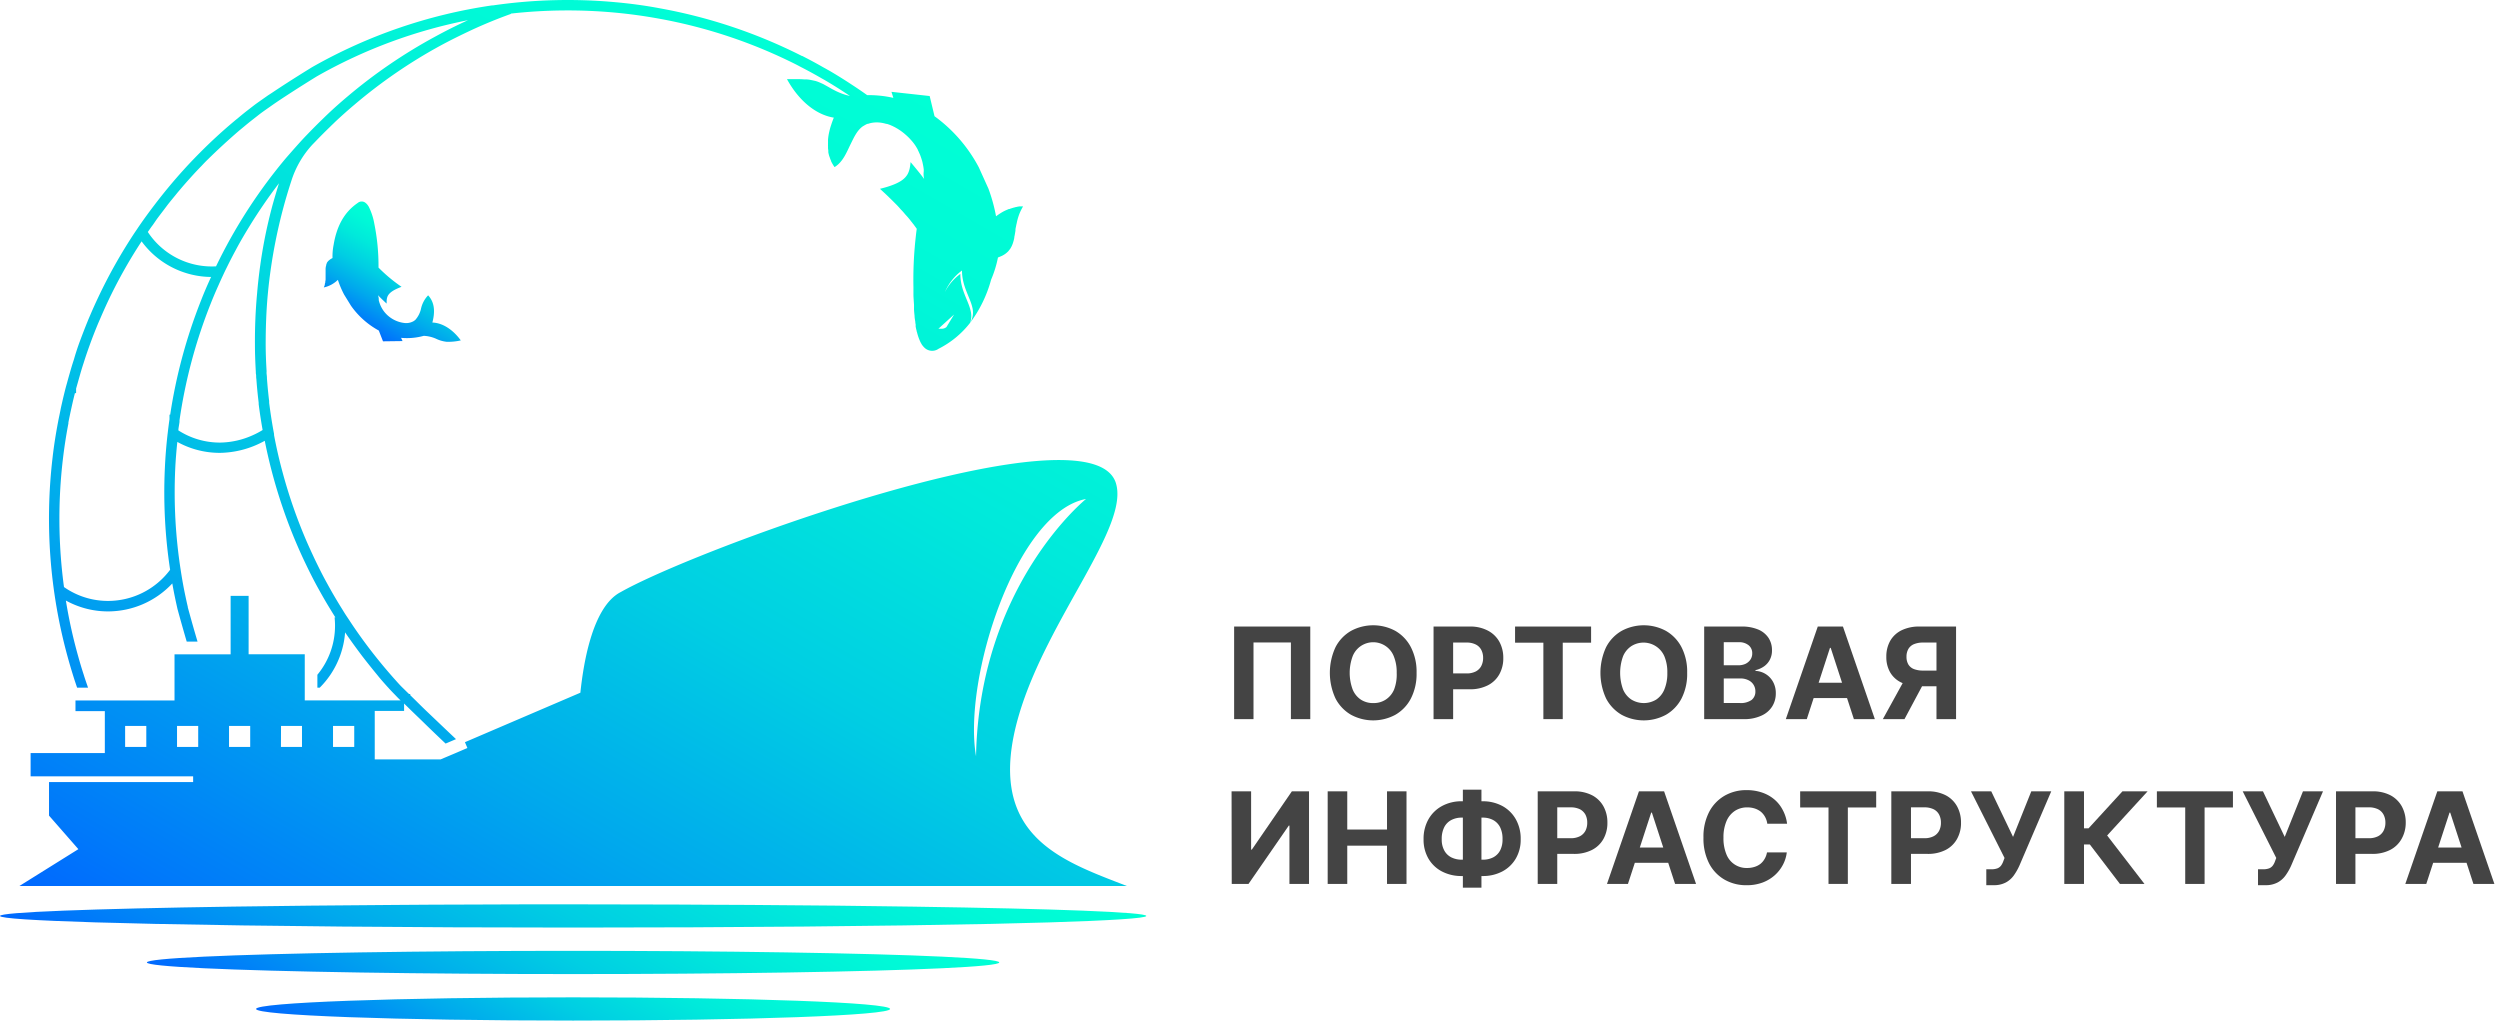 <?xml version="1.0" encoding="UTF-8"?> <svg xmlns="http://www.w3.org/2000/svg" xmlns:xlink="http://www.w3.org/1999/xlink" id="Layer_1" data-name="Layer 1" viewBox="0 0 596.21 243.39"> <defs> <style>.cls-1{fill:#444;}.cls-2{fill:url(#linear-gradient);}.cls-3{fill:url(#linear-gradient-2);}.cls-4{fill:url(#linear-gradient-3);}.cls-5{fill:url(#linear-gradient-4);}.cls-6{fill:url(#linear-gradient-5);}</style> <linearGradient id="linear-gradient" x1="215.99" y1="19.63" x2="80.16" y2="254.89" gradientUnits="userSpaceOnUse"> <stop offset="0" stop-color="#00ffd5"></stop> <stop offset="0.13" stop-color="#00f9d7"></stop> <stop offset="0.3" stop-color="#00e9db"></stop> <stop offset="0.5" stop-color="#00cee3"></stop> <stop offset="0.71" stop-color="#00a8ed"></stop> <stop offset="0.93" stop-color="#0079fa"></stop> <stop offset="1" stop-color="#0068ff"></stop> </linearGradient> <linearGradient id="linear-gradient-2" x1="101.57" y1="56.62" x2="88.17" y2="79.83" xlink:href="#linear-gradient"></linearGradient> <linearGradient id="linear-gradient-3" x1="170.86" y1="159.22" x2="102.48" y2="277.66" xlink:href="#linear-gradient"></linearGradient> <linearGradient id="linear-gradient-4" x1="162.11" y1="185.47" x2="111.23" y2="273.59" xlink:href="#linear-gradient"></linearGradient> <linearGradient id="linear-gradient-5" x1="155.61" y1="207.82" x2="117.73" y2="273.42" xlink:href="#linear-gradient"></linearGradient> </defs> <path class="cls-1" d="M312.48,149.42V171.5h-4.62V153.22h-8.92V171.5h-4.62V149.42Z"></path> <path class="cls-1" d="M337.83,160.46a12.82,12.82,0,0,1-1.37,6.15,9.51,9.51,0,0,1-3.7,3.86,11.13,11.13,0,0,1-10.55,0,9.59,9.59,0,0,1-3.7-3.87,14.54,14.54,0,0,1,0-12.28,9.47,9.47,0,0,1,3.7-3.87,11.13,11.13,0,0,1,10.55,0,9.53,9.53,0,0,1,3.7,3.87A12.75,12.75,0,0,1,337.83,160.46Zm-4.74,0a10,10,0,0,0-.69-3.94,5.27,5.27,0,0,0-9.82,0,11.47,11.47,0,0,0,0,7.89,5.31,5.31,0,0,0,1.95,2.43,5.24,5.24,0,0,0,3,.83,5.18,5.18,0,0,0,2.95-.83,5.33,5.33,0,0,0,2-2.43A10,10,0,0,0,333.09,160.46Z"></path> <path class="cls-1" d="M341.88,171.5V149.42h8.72a8.87,8.87,0,0,1,4.28,1,6.6,6.6,0,0,1,2.7,2.64,7.9,7.9,0,0,1,.93,3.88,7.77,7.77,0,0,1-.95,3.88,6.48,6.48,0,0,1-2.74,2.62,9.24,9.24,0,0,1-4.34.94h-5.56V160.6h4.8a4.64,4.64,0,0,0,2.23-.47,3.1,3.1,0,0,0,1.31-1.3,4.13,4.13,0,0,0,.44-1.93,4.06,4.06,0,0,0-.44-1.92,3,3,0,0,0-1.32-1.28,4.77,4.77,0,0,0-2.24-.46h-3.15V171.5Z"></path> <path class="cls-1" d="M361.32,153.27v-3.85h18.13v3.85h-6.76V171.5h-4.62V153.27Z"></path> <path class="cls-1" d="M402.36,160.46a12.82,12.82,0,0,1-1.36,6.15,9.53,9.53,0,0,1-3.71,3.86,11.13,11.13,0,0,1-10.55,0,9.66,9.66,0,0,1-3.7-3.87,14.54,14.54,0,0,1,0-12.28,9.53,9.53,0,0,1,3.7-3.87,11.13,11.13,0,0,1,10.55,0,9.56,9.56,0,0,1,3.71,3.87A12.75,12.75,0,0,1,402.36,160.46Zm-4.73,0a9.78,9.78,0,0,0-.7-3.94,5.42,5.42,0,0,0-7.86-2.44,5.37,5.37,0,0,0-2,2.44,11.62,11.62,0,0,0,0,7.89,5.39,5.39,0,0,0,2,2.43,5.68,5.68,0,0,0,5.91,0,5.31,5.31,0,0,0,1.95-2.43A9.83,9.83,0,0,0,397.63,160.46Z"></path> <path class="cls-1" d="M406.42,171.5V149.42h8.84a10,10,0,0,1,4.06.72,5.48,5.48,0,0,1,2.45,2,5.29,5.29,0,0,1,.82,2.94,4.72,4.72,0,0,1-.52,2.27,4.46,4.46,0,0,1-1.42,1.6,5.8,5.8,0,0,1-2,.87V160a5,5,0,0,1,2.37.71,5.1,5.1,0,0,1,1.79,1.84,5.47,5.47,0,0,1,.69,2.81,5.74,5.74,0,0,1-.87,3.13A5.81,5.81,0,0,1,420,170.7a9.6,9.6,0,0,1-4.17.8Zm4.67-12.84h3.46a4,4,0,0,0,1.71-.34,3,3,0,0,0,1.18-1,2.58,2.58,0,0,0,.44-1.5,2.41,2.41,0,0,0-.85-1.93,3.53,3.53,0,0,0-2.4-.73h-3.54Zm0,9h3.8a4.48,4.48,0,0,0,2.85-.74,2.5,2.5,0,0,0,.89-2,2.89,2.89,0,0,0-1.7-2.72,4.26,4.26,0,0,0-1.93-.4h-3.91Z"></path> <path class="cls-1" d="M430.89,171.5h-5l7.62-22.08h6l7.61,22.08h-5l-5.53-17h-.17Zm-.31-8.68H442.4v3.65H430.58Z"></path> <path class="cls-1" d="M454.56,161.45h5l-5.37,10.05h-5.16Zm11.93,10.05h-4.67V153.24h-3.15a5.62,5.62,0,0,0-2.24.39,2.77,2.77,0,0,0-1.32,1.15,3.64,3.64,0,0,0-.44,1.85,3.54,3.54,0,0,0,.44,1.83,2.68,2.68,0,0,0,1.32,1.1,5.93,5.93,0,0,0,2.22.36h5.08v3.75h-5.84a10.16,10.16,0,0,1-4.33-.84,6.09,6.09,0,0,1-2.75-2.42,7.22,7.22,0,0,1-.95-3.78,7.55,7.55,0,0,1,.93-3.81,6.34,6.34,0,0,1,2.71-2.51,9.48,9.48,0,0,1,4.27-.89h8.72Z"></path> <path class="cls-1" d="M293.71,188.72h4.66v13.89h.18l9.54-13.89h4.09V210.8h-4.67V196.9h-.16l-9.6,13.9h-4Z"></path> <path class="cls-1" d="M316.63,210.8V188.72h4.67v9.11h9.48v-9.11h4.65V210.8h-4.65v-9.12H321.3v9.12Z"></path> <path class="cls-1" d="M348.62,191.09h4.94a9.76,9.76,0,0,1,4.71,1.12,8.15,8.15,0,0,1,3.22,3.16,9.37,9.37,0,0,1,1.17,4.77,8.86,8.86,0,0,1-1.17,4.62,8.07,8.07,0,0,1-3.22,3.07,9.86,9.86,0,0,1-4.71,1.09h-4.94a10,10,0,0,1-4.72-1.08,8,8,0,0,1-3.23-3.06,8.92,8.92,0,0,1-1.17-4.65,9.37,9.37,0,0,1,1.18-4.77,8.18,8.18,0,0,1,3.24-3.15A9.66,9.66,0,0,1,348.62,191.09Zm0,3.9a5.27,5.27,0,0,0-2.5.57,3.93,3.93,0,0,0-1.69,1.71,6.09,6.09,0,0,0-.6,2.86,5.34,5.34,0,0,0,.62,2.72,3.91,3.91,0,0,0,1.69,1.63,5.48,5.48,0,0,0,2.48.54h5a5.3,5.3,0,0,0,2.48-.55,3.9,3.9,0,0,0,1.65-1.64,5.61,5.61,0,0,0,.58-2.69,6.22,6.22,0,0,0-.58-2.86,4,4,0,0,0-1.65-1.71,5.19,5.19,0,0,0-2.48-.58Zm4.68-6.66V211.7h-4.43V188.33Z"></path> <path class="cls-1" d="M366.72,210.8V188.72h8.71a9,9,0,0,1,4.28.95,6.57,6.57,0,0,1,2.7,2.65,7.9,7.9,0,0,1,.93,3.88,7.77,7.77,0,0,1-.95,3.88,6.48,6.48,0,0,1-2.74,2.62,9.21,9.21,0,0,1-4.34.94h-5.55V199.9h4.79a4.73,4.73,0,0,0,2.23-.47,3.12,3.12,0,0,0,1.32-1.3,4.13,4.13,0,0,0,.43-1.93,4.06,4.06,0,0,0-.43-1.92,3.16,3.16,0,0,0-1.32-1.29,5,5,0,0,0-2.25-.45h-3.15V210.8Z"></path> <path class="cls-1" d="M388.24,210.8h-5l7.62-22.08h6l7.62,22.08h-5l-5.53-17h-.17Zm-.31-8.68h11.81v3.64H387.93Z"></path> <path class="cls-1" d="M426.19,196.45h-4.72a4.6,4.6,0,0,0-.53-1.63,4.35,4.35,0,0,0-1-1.23,4.74,4.74,0,0,0-1.44-.77,5.61,5.61,0,0,0-1.77-.27,5.28,5.28,0,0,0-3,.84,5.48,5.48,0,0,0-2,2.46,9.76,9.76,0,0,0-.71,3.91,9.89,9.89,0,0,0,.71,4,5.12,5.12,0,0,0,4.92,3.24,5.67,5.67,0,0,0,1.74-.25,4.38,4.38,0,0,0,1.43-.72,4.17,4.17,0,0,0,1-1.17,4.65,4.65,0,0,0,.58-1.58l4.72,0a8.39,8.39,0,0,1-.91,2.93,8.9,8.9,0,0,1-1.95,2.51,9.22,9.22,0,0,1-2.91,1.75,10.65,10.65,0,0,1-3.81.64,10.31,10.31,0,0,1-5.28-1.34,9.47,9.47,0,0,1-3.67-3.87,13,13,0,0,1-1.34-6.13,12.82,12.82,0,0,1,1.36-6.15,9.55,9.55,0,0,1,3.69-3.86,10.34,10.34,0,0,1,5.24-1.33,11.35,11.35,0,0,1,3.56.54,9,9,0,0,1,2.92,1.57,8.17,8.17,0,0,1,2.07,2.51A9.33,9.33,0,0,1,426.19,196.45Z"></path> <path class="cls-1" d="M429.31,192.57v-3.85h18.13v3.85h-6.76V210.8h-4.61V192.57Z"></path> <path class="cls-1" d="M451.05,210.8V188.72h8.71a9,9,0,0,1,4.28.95,6.57,6.57,0,0,1,2.7,2.65,7.9,7.9,0,0,1,.93,3.88,7.67,7.67,0,0,1-.95,3.88A6.48,6.48,0,0,1,464,202.7a9.21,9.21,0,0,1-4.34.94h-5.55V199.9h4.8a4.71,4.71,0,0,0,2.22-.47,3.07,3.07,0,0,0,1.32-1.3,4.13,4.13,0,0,0,.43-1.93,4.06,4.06,0,0,0-.43-1.92,3,3,0,0,0-1.32-1.29,5,5,0,0,0-2.25-.45h-3.14V210.8Z"></path> <path class="cls-1" d="M473.7,211.1v-3.79h1.2a4.07,4.07,0,0,0,1.44-.22,2,2,0,0,0,.88-.66,4.18,4.18,0,0,0,.56-1.1l.27-.72-8-15.89h4.83l5.2,10.87,4.35-10.87h4.76l-7.61,17.75a13.75,13.75,0,0,1-1.3,2.28,5.68,5.68,0,0,1-1.91,1.7,6,6,0,0,1-3,.65Z"></path> <path class="cls-1" d="M505.57,210.8l-7.18-9.41H497v9.41H492.3V188.72H497v8.82h1.09l8.08-8.82h6l-9.65,10.53,8.9,11.55Z"></path> <path class="cls-1" d="M514.38,192.57v-3.85h18.14v3.85h-6.76V210.8h-4.62V192.57Z"></path> <path class="cls-1" d="M538.5,211.1v-3.79h1.2a4.13,4.13,0,0,0,1.45-.22,2,2,0,0,0,.87-.66,3.9,3.9,0,0,0,.56-1.1l.27-.72-8-15.89h4.83l5.19,10.87,4.35-10.87H554l-7.61,17.75a13.07,13.07,0,0,1-1.3,2.28,5.59,5.59,0,0,1-1.91,1.7,6,6,0,0,1-3,.65Z"></path> <path class="cls-1" d="M557.1,210.8V188.72h8.72a9,9,0,0,1,4.28.95,6.69,6.69,0,0,1,2.7,2.65,7.9,7.9,0,0,1,.93,3.88,7.77,7.77,0,0,1-1,3.88A6.54,6.54,0,0,1,570,202.7a9.24,9.24,0,0,1-4.34.94h-5.56V199.9h4.8a4.75,4.75,0,0,0,2.23-.47,3.1,3.1,0,0,0,1.31-1.3,4.13,4.13,0,0,0,.44-1.93,4.06,4.06,0,0,0-.44-1.92,3,3,0,0,0-1.32-1.29,4.91,4.91,0,0,0-2.24-.45h-3.15V210.8Z"></path> <path class="cls-1" d="M578.63,210.8h-5l7.63-22.08h6l7.61,22.08h-5l-5.53-17h-.17Zm-.32-8.68h11.82v3.64H578.31Z"></path> <path class="cls-2" d="M268.72,211.29c-15.63-6.1-34.21-12-25.69-40.88,6.84-23.13,26.7-45.12,23-55.47-1.37-3.71-6.34-5.23-13.54-5.23-28,0-89.66,23.1-104.46,31.49-7,3.6-9,18.09-9.62,24L110.88,177l.59,1.39-.34.14-2.49,1.07-3.55,1.5H89.37V169.55h7v-1.77l1.51,1.48,1.51,1.46c1,.95,2,1.94,3,2.91l1.5,1.44c.82.78,1.62,1.55,2.38,2.26l2.48-1.06L106.35,174l-4-3.81c-1.06-1-2.08-2-3-2.92l-1.51-1.48v-.29h-.3C97,165,96.46,164.44,96,164s-.83-.86-1.1-1.15l-.32-.36c-.45-.5-.9-1-1.34-1.51q-1.93-2.21-3.76-4.52c-2.22-2.8-4.32-5.7-6.27-8.69l-.62-.93c-.29-.44-.57-.89-.85-1.35-1.34-2.13-2.62-4.31-3.81-6.51-1-1.8-1.91-3.64-2.79-5.46-.64-1.36-1.26-2.7-1.87-4.08a120.38,120.38,0,0,1-5.82-16.59q-1.23-4.48-2.09-9.07a2.56,2.56,0,0,1,0-.27c-.46-2.42-.85-4.93-1.17-7.44l0-.36c0-.19-.06-.43-.08-.69-.19-1.7-.34-3.27-.45-4.81V90.1c0-.32-.05-.64-.08-.95s0-.43,0-.64c-.13-2.05-.21-4.15-.22-6.23,0-4,.13-8,.49-11.93a123.51,123.51,0,0,1,1.85-12.77c.53-2.68,1.17-5.43,1.91-8.17.46-1.72,1.13-4,1.84-6.17a22.92,22.92,0,0,1,5.09-8.79s0,0,0,0l.73-.75q1.61-1.68,3.43-3.44c.24-.24.49-.49.76-.74l.44-.43c1.5-1.41,3.07-2.81,4.65-4.14A121.5,121.5,0,0,1,105,10.9c2.42-1.32,5-2.58,7.51-3.76,3-1.39,6.18-2.69,9.33-3.82l0-.08A122.32,122.32,0,0,1,146.59,3q5.22.48,10.52,1.44a120.24,120.24,0,0,1,32.86,11l.11.06.18.09.6.32c1.43.73,2.86,1.5,4.32,2.33l.87.5.54.3c1.72,1,3.51,2.12,5.28,3.29l.83.54-.34-.07c-.22-.05-.44-.1-.66-.17h0l-.41-.13-.43-.15-.32-.12c-.38-.15-.75-.31-1.12-.49l-.84-.43-.35-.19c-.55-.31-1.08-.62-1.6-.9a3.9,3.9,0,0,0-.35-.19l-.18-.08-.37-.17-.28-.12a8.64,8.64,0,0,0-1-.36l-.29-.06-.31-.07L193,19l-.55-.06-.58,0c-.6-.05-1.2-.07-1.8-.07-.38,0-.75,0-1.12,0h-.72l-.19,0H188s0,0,0,0l-.32,0c2.47,4.54,6.43,8.42,11.18,9.19-.09.19-.16.38-.23.56l-.1.27c-.1.28-.2.55-.28.82a14.49,14.49,0,0,0-.46,1.61,12.5,12.5,0,0,0-.32,2,2,2,0,0,0,0,.23s0,0,0,.08,0,.17,0,.25v.23a2.26,2.26,0,0,0,0,.26v.06a3.24,3.24,0,0,0,0,.44v0c0,.15,0,.29,0,.44s.05.42.07.63a1.85,1.85,0,0,0,0,.23l0,.14h0a0,0,0,0,0,0,0,5.23,5.23,0,0,0,.18.76c0,.11.07.22.11.33s.11.33.17.49a4.89,4.89,0,0,0,.2.48l0,0,0,.07a8.82,8.82,0,0,0,.83,1.41h0c2-1.22,2.87-3.52,3.84-5.5.74-1.48,1.48-3.2,2.86-4.2l.59-.35h0c.14-.07.27-.15.41-.21h0l.17-.06.11,0,.29-.09a5.45,5.45,0,0,1,.58-.14,7.1,7.1,0,0,1,1.22-.11,7.62,7.62,0,0,1,1.18.1,8.61,8.61,0,0,1,1.09.26.44.44,0,0,1,.15,0c.19.05.38.12.57.19h0a3,3,0,0,1,.46.19,3.82,3.82,0,0,1,.46.21,8.54,8.54,0,0,1,.89.48,2.5,2.5,0,0,1,.35.21,11.58,11.58,0,0,1,1.16.82c.16.12.31.25.46.38s.44.38.65.59a4,4,0,0,1,.29.29,2.44,2.44,0,0,1,.27.29,10.94,10.94,0,0,1,1,1.2c.14.19.26.37.38.57s.24.39.35.59c0,0,.05.1.07.14a.09.09,0,0,1,0,.06,3,3,0,0,1,.16.31,3.09,3.09,0,0,1,.14.32c.06.12.12.24.17.37a5.38,5.38,0,0,1,.2.51c.13.34.23.68.33,1s.18.72.25,1.08a10.07,10.07,0,0,1,.17,1.1c0,.09,0,.21,0,.36v.08a4.67,4.67,0,0,0,.1,1.79l-.32-.42-.35-.46-.37-.47-.81-1-.44-.53c-.3-.37-.62-.75-.95-1.14-.05.44-.09.86-.17,1.26a3.82,3.82,0,0,1-.11.51v0a4.68,4.68,0,0,1-.17.53.47.47,0,0,1-.06.15c-.05.12-.11.25-.17.37a3.54,3.54,0,0,1-.26.41,3.15,3.15,0,0,1-.24.3,1.12,1.12,0,0,1-.18.2,4.84,4.84,0,0,1-.79.66c-.17.12-.36.23-.57.35l-.32.17c-.23.12-.47.23-.73.34a20,20,0,0,1-2.36.81c-.37.1-.76.21-1.18.31,0,0,.42.37,1.09,1,.12.1.24.22.38.36a4,4,0,0,1,.31.29c.11.1.22.2.33.32l.72.7.51.51.72.72q.45.47.9,1c.32.32.62.65.91,1s.49.54.72.81.56.65.81,1a6.21,6.21,0,0,1,.41.52l.11.13c.11.14.21.26.3.4s.39.52.56.78c-.08.56-.15,1.11-.21,1.67-.1.91-.2,1.82-.27,2.74-.05.55-.09,1.11-.13,1.67-.17,2.59-.23,5.2-.18,7.8,0,.57,0,1.14,0,1.71s.05,1.13.08,1.69c0,0,0,0,0,0l.06.87c0,.07,0,.14,0,.21l0,.61a1.41,1.41,0,0,0,0,.18c0,.37.06.94.13,1.61,0,.44.1.93.18,1.45,0,0,0,.09,0,.14s.05.32.08.48l0,.35,0,.14c.07.34.14.7.23,1,0,.13.06.26.1.39a12.13,12.13,0,0,0,.6,1.82s0,0,0,0a6.28,6.28,0,0,0,.27.59l.15.27.15.26a1.71,1.71,0,0,0,.11.14,2,2,0,0,0,.22.27l.1.12.1.1s0,0,0,0h0a2.64,2.64,0,0,0,3.43.33,22.17,22.17,0,0,0,7.53-6.2v0a4.91,4.91,0,0,0,.13-2.81c-.54-2.5-2.48-5.08-2.46-8.84a12.2,12.2,0,0,0-3.69,4.32,12.5,12.5,0,0,1,4.08-5.14c0,3.76,1.92,6.34,2.48,8.86a4.76,4.76,0,0,1-.54,3.61,30.33,30.33,0,0,0,5-10.27A26.6,26.6,0,0,0,238,61.4a3.34,3.34,0,0,0,.44-.17l.43-.18.26-.13.24-.14.18-.11a1.85,1.85,0,0,0,.27-.19l.23-.18.21-.19a1.92,1.92,0,0,0,.36-.4l.17-.21a1.66,1.66,0,0,0,.22-.32,3.72,3.72,0,0,0,.19-.34,2.76,2.76,0,0,0,.18-.39c.06-.13.11-.26.16-.4.1-.3.19-.62.27-.95a4,4,0,0,0,.09-.5c0-.17.06-.33.09-.51l.18-1.07,0-.19c0-.3.09-.6.15-.91h0a5.59,5.59,0,0,1,.12-.56l.12-.58q.14-.59.33-1.17a10.14,10.14,0,0,1,.43-1.11c.05-.11.1-.23.16-.34l.17-.34c.1-.19.22-.4.34-.6l-.19,0-.31,0-.22,0-.14,0a1.91,1.91,0,0,0-.33.06,1.61,1.61,0,0,0-.38.08,1.53,1.53,0,0,0-.37.08l-.32.08-.33.1-.22.07-.25.08-.2.08-.13,0a2.63,2.63,0,0,0-.35.15,1,1,0,0,0-.22.09l-.33.14-.17.09c-.17.08-.33.17-.49.26a16.52,16.52,0,0,0-1.5,1A39.6,39.6,0,0,0,235.73,45l-2.3-5.09a35.61,35.61,0,0,0-10.56-12.19l-1.16-4.82-9.11-1,.45,1.44a26.48,26.48,0,0,0-6.24-.65q-1.77-1.26-3.58-2.44c-1.81-1.2-3.63-2.33-5.42-3.38l-.53-.29c-.3-.18-.6-.34-.95-.53-1.42-.82-2.88-1.61-4.34-2.36l-.63-.33-.08,0h0l-.25-.12A123.55,123.55,0,0,0,157.47,2C154,1.34,150.37.85,146.82.53a124,124,0,0,0-29.27.76l-.22,0A122.52,122.52,0,0,0,74.46,16s-5.11,3.12-9.55,6.1l-1,.65c-1.41,1-2.52,1.75-3.41,2.43l-1.85,1.43c-.7.56-1.41,1.14-2.08,1.71-.19.14-.37.29-.54.43l-.63.53c-2.6,2.2-5.13,4.53-7.53,6.94-.55.55-1.08,1.09-1.6,1.63-.84.87-1.66,1.74-2.52,2.7-2.39,2.63-4.65,5.37-6.81,8.19-1.47,1.93-2.9,3.88-4.24,5.88l-.44.65v0a123.16,123.16,0,0,0-8.9,15.78c-.63,1.34-1.25,2.7-1.8,4l-.47,1.09-.2.5c-.58,1.42-1.16,2.92-1.78,4.58S18,84.42,17.61,85.79c-.22.65-.42,1.31-.61,1.94,0,0-.62,2.13-1,3.54l-.26.92q-.5,1.91-.93,3.81s-.23,1-.34,1.53c0,.1-.41,2-.56,2.76l-.05.27c-.53,2.79-1,5.69-1.33,8.64a124.4,124.4,0,0,0,3.55,47.26c.41,1.51.85,3,1.32,4.52.15.48.31,1,.46,1.44s.35,1.05.53,1.58H21c-.27-.78-.54-1.56-.8-2.35-.07-.22-.15-.45-.21-.67-.49-1.49-.94-3-1.36-4.52a118.52,118.52,0,0,1-2.92-13.24,20.76,20.76,0,0,0,10.07,2.59,21,21,0,0,0,15.31-6.67c.21,1.19.44,2.4.69,3.59.18.86.37,1.71.56,2.57l.06.19h0c.29,1.08.74,2.69,1.26,4.52.27.95.57,2,.87,3h2.58c-.3-1-.59-2-.88-3-.6-2.1-1.12-4-1.44-5.17l0-.11c-.11-.46-.21-.9-.31-1.36s-.17-.77-.25-1.16c-.43-2-.81-4.12-1.12-6.16A120.6,120.6,0,0,1,41.78,112c.1-2.23.28-4.44.51-6.61A20.84,20.84,0,0,0,52.49,108a22.59,22.59,0,0,0,10.65-2.88,123.87,123.87,0,0,0,4.34,16.1q1.6,4.69,3.59,9.25c.58,1.34,1.21,2.71,1.87,4.08.89,1.86,1.84,3.75,2.85,5.58s2,3.57,3.09,5.33c.36.6.73,1.19,1.1,1.78l-.19,0a17.86,17.86,0,0,1,.11,2,18.32,18.32,0,0,1-4.21,11.68V164h.56a21.15,21.15,0,0,0,2.49-3,20.82,20.82,0,0,0,3.56-10.19c.31.45.62.91.94,1.36q1.53,2.17,3.15,4.31Q88.15,158.76,90,161c.79,1,1.6,1.89,2.43,2.82l.19.2.18.21c.3.32.72.77,1.24,1.3s.94,1,1.5,1.5H72.68v-11H59.29V142.11H55v13.94H41.62v11H18v2.54h7v10H7.3v5.56h3v0H46.06v1.36H11.69v8l7,8L4.63,211.29ZM259,119c-.07.06-25.47,20.58-26.23,61.36C229.58,161.92,242.41,122.08,259,119ZM227.54,75l-1.83,3a1.76,1.76,0,0,1-1.29.39,4.4,4.4,0,0,1-.62,0ZM36.44,53.66c.34-.48.68-1,1-1.45.52-.71,1.05-1.39,1.58-2.09.34-.45.67-.89,1-1.33.6-.76,1.21-1.5,1.82-2.24.3-.37.59-.74.9-1.09.92-1.1,1.87-2.18,2.83-3.24s1.65-1.79,2.48-2.64c.51-.54,1-1.07,1.56-1.6C52,35.62,54.5,33.34,57,31.18l.63-.52.51-.42c.68-.57,1.37-1.13,2.06-1.67L62,27.16c.85-.64,2-1.43,3.39-2.41l.88-.6c4.42-2.95,9.38-6,9.4-6A119.93,119.93,0,0,1,111.63,4.81l-.19.08c-2.61,1.2-5.18,2.49-7.65,3.84A123.27,123.27,0,0,0,82.89,23c-1.62,1.36-3.22,2.78-4.76,4.24l-.44.42-.79.77c-1.22,1.18-2.39,2.36-3.48,3.49l-.57.59-.19.2c-1.52,1.62-3,3.32-4.47,5a123.49,123.49,0,0,0-15.78,24c-.3.6-.6,1.21-.89,1.81a18.28,18.28,0,0,1-16.27-8.2C35.64,54.79,36,54.22,36.44,53.66Zm4.15,45.23h-.17V100c-.15,1-.28,2.06-.4,3.08-.34,2.84-.58,5.78-.71,8.74a123.21,123.21,0,0,0,1.26,24.06,18.47,18.47,0,0,1-14.78,7.43A18.21,18.21,0,0,1,15.26,140,121.77,121.77,0,0,1,15,109.49c.34-2.89.78-5.74,1.31-8.49l0-.24c.16-.85.52-2.56.55-2.67.11-.52.34-1.55.34-1.55.21-.93.43-1.86.67-2.79h.28V92.67c.21-.74,1.11-3.92,1.2-4.21.19-.64.38-1.26.6-1.91.42-1.35.92-2.81,1.51-4.44s1.17-3.1,1.75-4.52c.06-.15.13-.3.19-.46l.44-1c.56-1.31,1.15-2.64,1.78-4a118.24,118.24,0,0,1,8.15-14.57,20.75,20.75,0,0,0,16.58,8.49c-.15.31-.3.63-.44.94-.67,1.49-1.32,3-1.92,4.55A123.89,123.89,0,0,0,40.59,98.89ZM61.3,70.13c-.37,4-.53,8.09-.5,12.18,0,2.12.09,4.25.21,6.37,0,.2,0,.4.05.62s0,.68.08,1.08c.11,1.57.26,3.19.46,4.9l.09.8c0,.1,0,.2,0,.3.26,2.08.58,4.14.94,6.17a19,19,0,0,1-2.32,1.23,19.52,19.52,0,0,1-7.85,1.77,18.27,18.27,0,0,1-9.92-2.91c0-.43.1-.85.16-1.28l.11-.71,0-.08v-.32a122.16,122.16,0,0,1,7.42-27.79q.88-2.23,1.89-4.46c.4-.91.82-1.82,1.24-2.72s.79-1.62,1.22-2.5c.53-1.05,1.07-2.09,1.63-3.12,1-1.9,2.1-3.76,3.22-5.59a123.09,123.09,0,0,1,7.1-10.36c-.56,1.82-1.09,3.61-1.48,5-.76,2.8-1.41,5.6-1.95,8.34A123.15,123.15,0,0,0,61.3,70.13Zm18.12,103h5.06v5H79.42Zm-44.53,5H29.84v-5h5.05Zm32.13-5h5v5H67Zm-12.4,0h5.05v5H54.62Zm-12.4,5v-5h5.05v5Z"></path> <path class="cls-3" d="M101.06,80.09a8.24,8.24,0,0,1,2.88.67,7.69,7.69,0,0,0,2.57.75,13.24,13.24,0,0,0,3.38-.33c-1.67-2.32-4.12-4.17-6.78-4.26.59-2.21.57-4.16-.42-5.72a4.64,4.64,0,0,0-.59-.77,6.7,6.7,0,0,0-1.72,3.3,6,6,0,0,1-1.28,2.5,2.17,2.17,0,0,1-.29.24h0l-.21.14a3.61,3.61,0,0,1-1.93.44A7.18,7.18,0,0,1,92,74.77a6.9,6.9,0,0,1-1.29-2,8.4,8.4,0,0,1-.38-1.17s0-.11,0-.2h0a2.89,2.89,0,0,0-.19-1c.55.58,1.22,1.22,2.06,2,0-1.59,0-2.66,3.56-4a37.73,37.73,0,0,1-5.49-4.58,50.9,50.9,0,0,0-1-10.46,14.82,14.82,0,0,0-1.33-4.07h0a5.19,5.19,0,0,0-.4-.57,3.13,3.13,0,0,0-.33-.31h0a1.46,1.46,0,0,0-1.91,0c-3.19,2.17-5,5.5-5.74,10a14.08,14.08,0,0,0-.26,3.13,4.54,4.54,0,0,0-.45.25l-.12.08-.26.21-.1.08a3.4,3.4,0,0,0-.26.29l0,0a2.14,2.14,0,0,0-.2.32.47.47,0,0,0,0,.1,2,2,0,0,0-.11.26l0,.1-.09.33v0h0a.43.43,0,0,0,0,.05,3.11,3.11,0,0,0-.06.44c0,.06,0,.12,0,.18s0,.24,0,.36,0,.14,0,.21,0,.3,0,.46l0,.62v0c0,.18,0,.36,0,.55s0,.13,0,.19,0,.28-.07.42a1.43,1.43,0,0,1,0,.22c0,.15-.07.3-.11.44s0,.14,0,.21a6.48,6.48,0,0,1-.25.64,6.86,6.86,0,0,0,3.36-1.81,22.51,22.51,0,0,0,1.49,3.52l1.62,2.63a19.5,19.5,0,0,0,6.65,5.94l1,2.57L96,81.34l-.35-.77A15,15,0,0,0,101.06,80.09Z"></path> <path class="cls-4" d="M217.89,216.22c-11.7-.18-24.83-.32-39-.41-5.74,0-11.65-.07-17.69-.09-8,0-16.17-.05-24.55-.05s-16.57,0-24.53.05c-6,0-12,.05-17.7.09-14.08.09-27.16.23-38.82.4C21.89,216.72,0,217.53,0,218.44c0,.57,8.36,1.09,22.69,1.53,4.31.13,9.16.25,14.49.37h.16c24.9.53,60.2.87,99.33.87s74.43-.34,99.34-.87h.15c5.11-.11,9.78-.23,14-.36,14.66-.44,23.22-1,23.22-1.54C273.34,217.53,251.53,216.72,217.89,216.22Z"></path> <ellipse class="cls-5" cx="136.67" cy="229.53" rx="101.64" ry="2.77"></ellipse> <ellipse class="cls-6" cx="136.67" cy="240.62" rx="75.6" ry="2.77"></ellipse> </svg> 